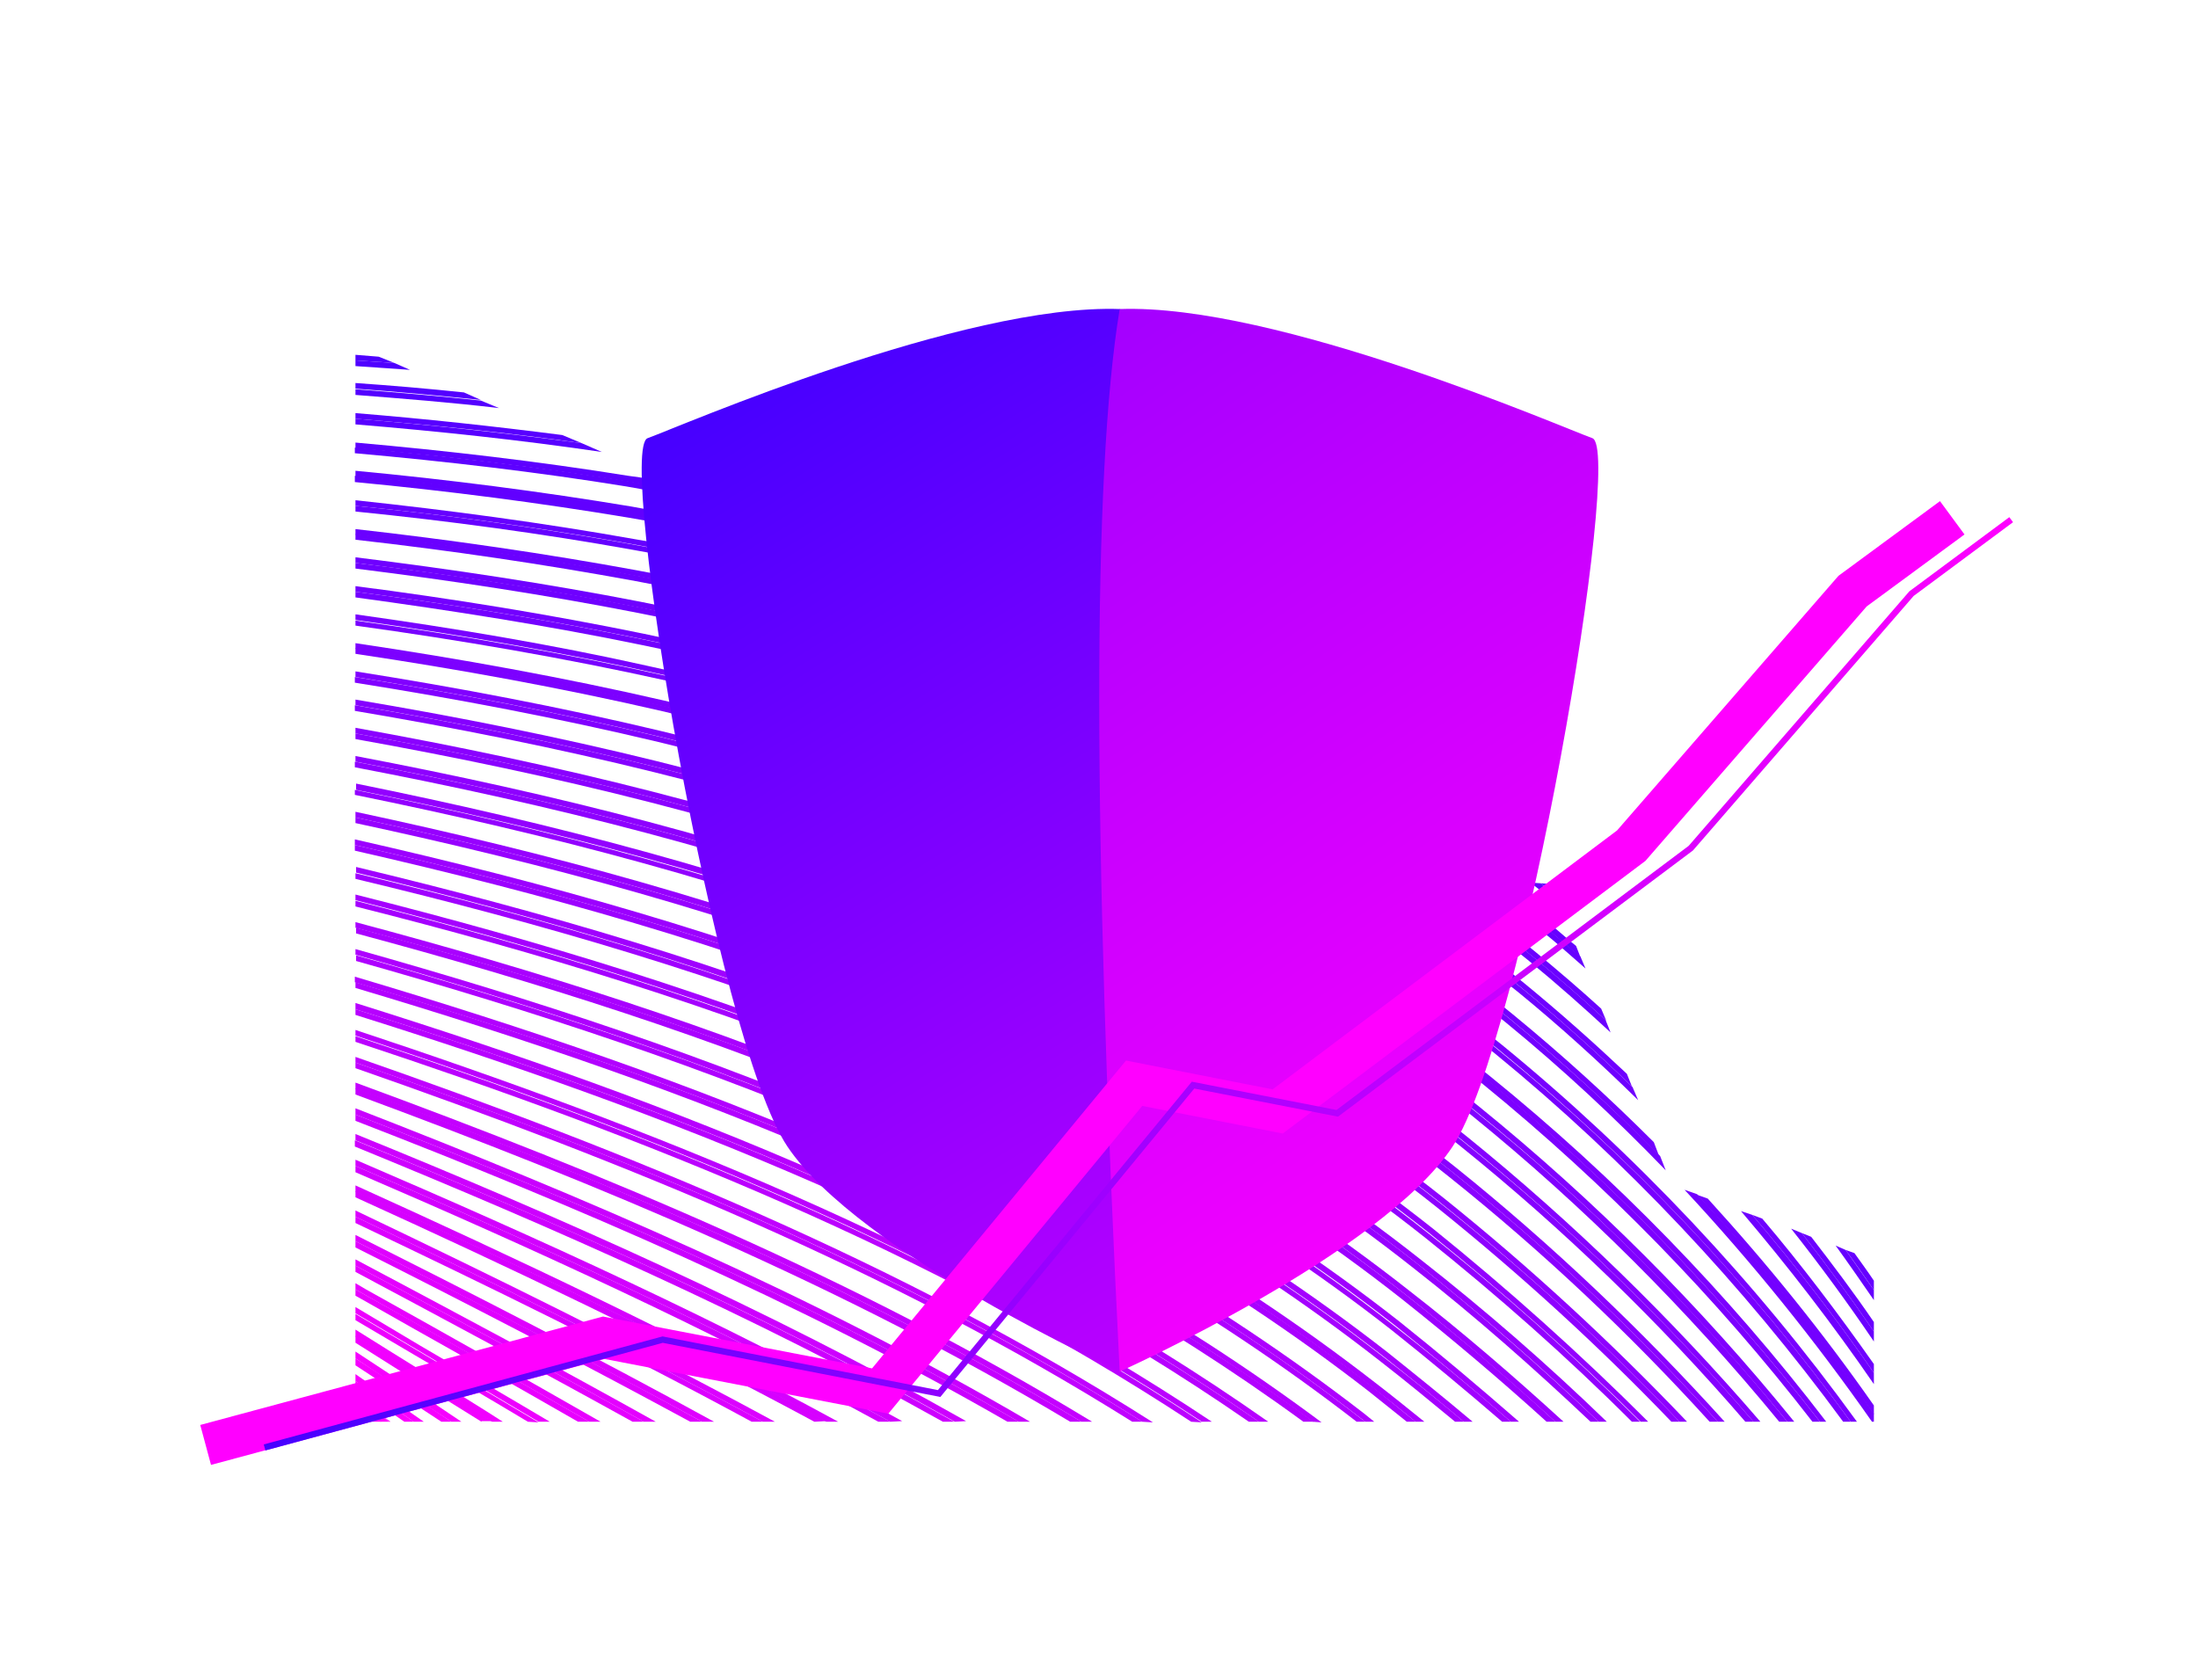 <?xml version="1.0" encoding="utf-8"?>
<!-- Generator: Adobe Illustrator 21.0.0, SVG Export Plug-In . SVG Version: 6.00 Build 0)  -->
<svg version="1.1" id="Layer_1" xmlns="http://www.w3.org/2000/svg" xmlns:xlink="http://www.w3.org/1999/xlink" x="0px" y="0px"
	 viewBox="0 0 350.6 268" style="enable-background:new 0 0 350.6 268;" xml:space="preserve">
<style type="text/css">
	.st0{fill:none;}
	.st1{fill:#FF00FF;}
	.st2{fill:#FA00FF;}
	.st3{fill:#F600FF;}
	.st4{fill:#F100FF;}
	.st5{fill:#ED00FF;}
	.st6{fill:#E800FF;}
	.st7{fill:#E400FF;}
	.st8{fill:#DF00FF;}
	.st9{fill:#DB00FF;}
	.st10{fill:#D600FF;}
	.st11{fill:#D200FF;}
	.st12{fill:#CD00FF;}
	.st13{fill:#C900FF;}
	.st14{fill:#C400FF;}
	.st15{fill:#C000FF;}
	.st16{fill:#BB00FF;}
	.st17{fill:#B700FF;}
	.st18{fill:#B200FF;}
	.st19{fill:#AE00FF;}
	.st20{fill:#A900FF;}
	.st21{fill:#A500FF;}
	.st22{fill:#A000FF;}
	.st23{fill:#9C00FF;}
	.st24{fill:#9700FF;}
	.st25{fill:#9300FF;}
	.st26{fill:#8E00FF;}
	.st27{fill:#8A00FF;}
	.st28{fill:#8500FF;}
	.st29{fill:#8100FF;}
	.st30{fill:#7C00FF;}
	.st31{fill:#7800FF;}
	.st32{fill:#7300FF;}
	.st33{fill:#6F00FF;}
	.st34{fill:#6A00FF;}
	.st35{fill:#6600FF;}
	.st36{fill:#6100FF;}
	.st37{fill:#5D00FF;}
	.st38{fill:#5800FF;}
	.st39{fill:#5400FF;}
	.st40{fill:#4F00FF;}
	.st41{fill:url(#SVGID_1_);}
	.st42{fill:url(#SVGID_2_);}
	.st43{fill:none;stroke:#FF00FF;stroke-width:6.6;stroke-miterlimit:10;}
	.st44{fill:none;stroke:url(#SVGID_3_);stroke-miterlimit:10;}
</style>
<title>Illustrations_012</title>
<path class="st0" d="M56.7,56.6v-1.3l3.7,1.6L56.7,56.6z"/>
<path class="st0" d="M74,62.7c-5.8-0.6-11.5-1.1-17.3-1.5v-2.8c2.9,0.2,5.8,0.4,8.7,0.6L74,62.7z"/>
<path class="st0" d="M89.7,69.4c-10.9-1.4-21.9-2.6-33-3.5V63c7.7,0.6,15.3,1.3,22.9,2.1L89.7,69.4z"/>
<path class="st0" d="M107.6,77.1c-2.4-0.4-4.9-0.8-7.4-1.2c-14.3-2.3-28.8-4-43.5-5.3v-2.8C70,68.8,83,70.3,96,72.1L107.6,77.1z"/>
<path class="st0" d="M247.4,141v0.1l-0.1-0.1L247.4,141z"/>
<path class="st0" d="M115,80.3l0.4,0.2l4.6,4.1c-6.3-1.3-12.7-2.6-19.2-3.7c-14.5-2.4-29.2-4.3-44.1-5.7v-2.8
	c14.6,1.3,29.1,3,43.3,5.3C105.1,78.4,110.1,79.3,115,80.3z"/>
<path class="st0" d="M122.6,86.9l4.9,4.4c-8.5-2-17.2-3.8-26.3-5.4c-14.6-2.6-29.5-4.6-44.5-6.2V77c14.8,1.4,29.4,3.3,43.7,5.7
	C108,84,115.4,85.4,122.6,86.9z"/>
<path class="st0" d="M238.3,140.4l5.8,0.4c1.2,0.9,2.3,1.9,3.5,2.8l1.2,1l2.5,6.2c-1.4-1.3-2.9-2.5-4.4-3.7
	C244.1,144.8,241.2,142.6,238.3,140.4z"/>
<path class="st0" d="M298.9,201v3.2c-1-1.5-2-2.9-3.1-4.4L298.9,201z"/>
<path class="st0" d="M130.3,93.9l5.2,4.7c-10.8-2.9-22-5.4-33.8-7.6c-14.7-2.8-29.8-4.9-45-6.6v-2.8c14.9,1.6,29.7,3.6,44.2,6.1
	C111.1,89.5,120.9,91.6,130.3,93.9z"/>
<path class="st0" d="M228.6,139.7l6.4,0.4c3.7,2.7,7.3,5.5,10.8,8.4c2.4,2,4.7,4,7,6l2.6,6.4c-3.3-3.1-6.8-6-10.3-8.9
	C239.8,147.7,234.3,143.6,228.6,139.7z"/>
<path class="st0" d="M175.4,110.1l1.9,2.4c-2.2-0.9-4.3-1.7-6.6-2.6L175.4,110.1z"/>
<path class="st0" d="M292.8,198.8c2.1,2.8,4.1,5.7,6.1,8.7v3.5c-3.2-4.7-6.6-9.2-10-13.6L292.8,198.8z"/>
<path class="st0" d="M138.4,101.2l5.6,5c-13.1-3.9-27.1-7.3-41.8-10.2c-14.9-2.9-30.2-5.2-45.5-7.1v-2.8c15.1,1.7,30,3.8,44.7,6.6
	C114.4,95.2,126.7,98,138.4,101.2z"/>
<path class="st0" d="M165,109.7c5,1.8,9.9,3.7,14.6,5.7l4.6,5.7c-10.1-4.5-20.5-8.4-31-11.9L165,109.7z"/>
<path class="st0" d="M285.7,196.1c4.6,5.8,9,11.8,13.2,18v3.5c-5.7-8.1-11.6-15.8-17.8-23.2L285.7,196.1z"/>
<path class="st0" d="M218.1,138.9l6.9,0.5c6.5,4.3,12.8,9,18.9,14c4.4,3.6,8.8,7.4,13,11.4l2.6,6.6c-5.3-5-10.7-9.9-16.3-14.4
	C235.3,150.4,226.9,144.4,218.1,138.9z"/>
<path class="st0" d="M277.7,193.1c7.6,8.8,14.7,18.1,21.2,27.6v3.4c-8.1-11.6-16.9-22.6-26.5-33L277.7,193.1z"/>
<path class="st0" d="M186.8,124.2l5,6.1c-25.8-12.6-55.2-22.2-89-29.2c-15.1-3.1-30.5-5.6-46-7.6v-2.8c15.2,1.9,30.3,4.2,45.1,7.1
	C133.9,104.1,162,112.8,186.8,124.2z"/>
<path class="st0" d="M241.4,161.8c-10.9-8.9-22.6-16.8-34.8-23.7l7.7,0.6c9.7,5.9,19,12.4,27.9,19.6c6.6,5.4,13,11.1,19.1,17.2
	l2.7,6.7C256.8,175.1,249.2,168.2,241.4,161.8z"/>
<path class="st0" d="M194.5,133.7l3.1,3.8l4.8,0.4c13.4,7.3,26.1,15.8,37.9,25.4c8.9,7.3,17.4,15.1,25.3,23.4l1,2.4l2.1,0.8
	c10.9,11.6,20.9,24,29.9,37h-2.4c-16.2-22.4-35.2-42.6-56.6-60.1c-35-28.4-79.6-48.2-136.3-60.5c-15.3-3.3-30.8-6-46.5-8.2v-2.7
	c15.4,2,30.7,4.5,45.7,7.6C137.5,110.1,168,120.3,194.5,133.7z"/>
<path class="st0" d="M294,226.8h-2.7c-15.7-20.4-33.6-38.9-53.6-55.2c-50.9-41.3-114.4-59.2-181-69.1v-2.7
	c67.2,9.4,131,27,181.8,68.3C259.4,185.2,278.1,205,294,226.8z"/>
<path class="st0" d="M289.1,226.8h-2.9c-15-18.5-31.8-35.3-50.3-50.3c-50.7-40.9-113.4-59-179.2-69.4v-2.7
	c66.3,9.9,129.4,27.7,179.9,68.6C256.1,188.9,273.7,206.9,289.1,226.8z"/>
<path class="st0" d="M283.9,226.8h-3.1c-14.1-16.5-29.8-31.7-46.7-45.4c-50.4-40.5-112.5-58.9-177.4-69.8v-2.7
	c65.4,10.4,127.8,28.4,178.1,69C252.8,192.5,269.2,208.9,283.9,226.8z"/>
<path class="st0" d="M278.4,226.8h-3.3c-13.2-14.6-27.5-28.2-42.9-40.5c-50.1-40.1-111.5-58.8-175.6-70.2v-2.7
	c64.6,10.9,126.3,29.2,176.3,69.4C249.4,196.1,264.6,210.8,278.4,226.8z"/>
<path class="st0" d="M272.7,226.8h-3.5c-12.1-12.7-25-24.6-38.7-35.6c-49.9-39.8-110.6-58.6-173.7-70.6v-2.7
	c63.7,11.4,124.7,30,174.4,69.8C246,199.6,259.9,212.7,272.7,226.8z"/>
<path class="st0" d="M266.6,226.8h-3.8c-10.8-10.9-22.3-21.1-34.3-30.7C179,156.7,119,137.6,56.7,125v-2.6
	c62.8,12,123.1,30.7,172.6,70.2C242.5,203.2,255,214.6,266.6,226.8z"/>
<path class="st0" d="M260.3,226.8h-4c-9.5-9.1-19.4-17.7-29.6-25.8c-49.4-39.1-108.7-58.4-170-71.5v-2.6
	c61.9,12.5,121.5,31.5,170.8,70.7C239,206.7,249.9,216.4,260.3,226.8z"/>
<path class="st0" d="M253.7,226.8h-4.3c-8-7.3-16.2-14.3-24.5-20.9c-49.1-38.7-107.7-58.3-168.2-72v-2.6
	c61,13.1,120,32.4,168.9,71.1C235.3,210,244.6,218.2,253.7,226.8z"/>
<path class="st0" d="M246.8,226.8h-4.5c-6.3-5.5-12.7-10.9-19.2-16c-48.9-38.3-106.8-58.2-166.4-72.5v-2.6
	c60.1,13.6,118.4,33.2,167.1,71.6C231.6,213.5,239.3,220,246.8,226.8z"/>
<path class="st0" d="M239.6,226.8h-4.7c-4.5-3.8-9-7.5-13.6-11.1c-48.6-38-105.9-58.2-164.6-73v-2.5c59.2,14.2,116.8,34,165.3,72
	C227.9,216.9,233.8,221.8,239.6,226.8z"/>
<path class="st0" d="M232.1,226.8h-4.9c-2.6-2.1-5.2-4.2-7.8-6.2C171,183,114.5,162.5,56.7,147.1v-2.5
	c58.3,14.8,115.2,34.9,163.4,72.6C224.2,220.3,228.2,223.5,232.1,226.8z"/>
<path class="st0" d="M224.4,226.8h-5.1l-1.6-1.3c-48.2-37.3-104-58-160.9-74.1v-2.5c57.4,15.4,113.6,35.7,161.6,73.1
	C220.3,223.6,222.4,225.2,224.4,226.8z"/>
<path class="st0" d="M211,226.8c-46.8-34.7-100.1-55-154.2-71.1v-2.4c56.5,16,111.9,36.6,159.6,73.5L211,226.8z"/>
<path class="st0" d="M202.3,226.8c-44.8-31.5-95-50.9-145.6-66.8v-2.4c53,15.8,105.3,35.6,151.2,69.2H202.3z"/>
<path class="st0" d="M193.3,226.8c-42.7-28.5-89.5-46.9-136.6-62.5v-2.4c49.6,15.6,98.5,34.5,142.5,64.9L193.3,226.8z"/>
<path class="st0" d="M183.9,226.8c-40.2-25.6-83.6-43.1-127.2-58.3v-2.3c46,15.2,91.7,33.2,133.3,60.6L183.9,226.8z"/>
<path class="st0" d="M174.2,226.8c-37.6-22.9-77.6-39.4-117.5-54.1v-2.3c42.4,14.8,84.6,31.8,123.9,56.4L174.2,226.8z"/>
<path class="st0" d="M164.2,226.8c-34.8-20.4-71.2-35.9-107.5-49.9v-2.2c38.8,14.2,77.5,30.3,114,52.2H164.2z"/>
<path class="st0" d="M154.1,226.8c-31.8-18-64.7-32.5-97.4-45.8v-2.2c35.1,13.6,70.3,28.6,104,48L154.1,226.8z"/>
<path class="st0" d="M143.9,226.8c-28.7-15.9-58-29.2-87.2-41.7v-2.1c31.5,12.9,63.1,26.7,93.8,43.9H143.9z"/>
<path class="st0" d="M133.7,226.8c-25.5-13.9-51.3-26.1-77-37.7V187c27.9,12,56,24.7,83.4,39.8H133.7z"/>
<path class="st0" d="M123.6,226.8c-22.3-12.1-44.7-23.1-66.9-33.7v-2c24.4,11,48.9,22.6,73.2,35.8L123.6,226.8z"/>
<path class="st0" d="M113.9,226.8c-19.1-10.5-38.2-20.2-57.2-29.8v-2c21,10,42.1,20.4,63.2,31.7L113.9,226.8z"/>
<path class="st0" d="M104.6,226.8c-16-9-32-17.5-47.9-25.9V199c17.7,8.9,35.6,18,53.4,27.8L104.6,226.8z"/>
<path class="st0" d="M95.8,226.8c-12.5-7.2-25-14.2-37.3-21.1l-1.7-1v-1.8c14.6,7.8,29.4,15.7,44.2,23.9L95.8,226.8z"/>
<path class="st0" d="M92.2,226.8h-4.5c-6.9-4.1-13.7-8.2-20.5-12.2l-10.4-6.2v-1.7l0.9,0.5C69,213.7,80.6,220.1,92.2,226.8z"/>
<path class="st0" d="M84.2,226.8h-3.9l-2.5-1.5c-7-4.4-14-8.8-21-13.1v-1.6l9.5,5.6C72.2,219.7,78.1,223.2,84.2,226.8z"/>
<path class="st0" d="M76.8,226.8h-3.2c-5.7-3.7-11.3-7.4-16.9-11.2v-1.4C63.4,218.4,70.1,222.6,76.8,226.8L76.8,226.8z"/>
<path class="st0" d="M67.6,226.8c-3.6-2.5-7.3-5.1-10.9-7.6v-1.4c4.5,3,9.1,6,13.7,9L67.6,226.8z"/>
<path class="st0" d="M56.7,226.8v-1.9l2.6,1.9H56.7z"/>
<path class="st0" d="M62.3,226.8l-2.9-2.1l-2.7-2.1v-1.2l7.8,5.4H62.3z"/>
<path class="st0" d="M56.7,222.7v-0.1l2.7,2.1L56.7,222.7z"/>
<path class="st1" d="M59.3,226.8l-2.6-1.9v-1.1l4.1,3L59.3,226.8z"/>
<path class="st1" d="M62.3,226.8h-0.2l-2.7-2.1L62.3,226.8z"/>
<path class="st1" d="M62.1,226.8h-1.4l-4.1-3v-1.1l2.7,2L62.1,226.8z"/>
<path class="st2" d="M66,226.8c-3.1-2.2-6.2-4.3-9.3-6.5v-1.1c3.6,2.5,7.3,5.1,10.9,7.6L66,226.8z"/>
<path class="st2" d="M64.5,226.8l-7.8-5.4v-1.1c3.1,2.2,6.2,4.3,9.3,6.5L64.5,226.8z"/>
<path class="st3" d="M72,226.8c-5.1-3.3-10.2-6.7-15.3-10.1v-1.1c5.6,3.7,11.3,7.4,16.9,11.2H72z"/>
<path class="st3" d="M70.4,226.8c-4.6-3-9.1-6-13.7-9v-1.1c5.1,3.3,10.2,6.7,15.3,10.1L70.4,226.8z"/>
<path class="st4" d="M80.2,226.8h-1.7c-7.3-4.5-14.6-9.1-21.8-13.6v-1.1c7,4.4,14,8.7,21,13.1L80.2,226.8z"/>
<path class="st4" d="M76.8,226.8L76.8,226.8c-6.8-4.2-13.5-8.4-20.1-12.6v-1.1c7.2,4.5,14.5,9.1,21.8,13.6H76.8z"/>
<path class="st5" d="M87.7,226.8h-1.8c-9.8-5.8-19.5-11.6-29.2-17.3v-1l10.4,6.2C73.9,218.7,80.8,222.7,87.7,226.8z"/>
<path class="st5" d="M84.2,226.8c-6-3.6-12-7.1-18-10.6l-9.5-5.6v-1c9.7,5.7,19.4,11.5,29.2,17.3L84.2,226.8z"/>
<path class="st6" d="M95.8,226.8H94c-12.5-7.2-24.9-14.1-37.3-21.1v-1l1.7,1C70.8,212.6,83.2,219.6,95.8,226.8z"/>
<path class="st6" d="M92.2,226.8c-11.6-6.7-23.2-13.1-34.6-19.6l-0.9-0.5v-1c12.4,6.9,24.8,13.9,37.3,21.1L92.2,226.8z"/>
<path class="st7" d="M102.7,226.8c-15.4-8.6-30.7-16.8-46-24.9v-1c15.8,8.4,31.8,16.9,47.9,25.9L102.7,226.8z"/>
<path class="st7" d="M100.9,226.8c-14.8-8.2-29.6-16.1-44.2-23.9v-1c15.3,8.1,30.6,16.3,46,24.9L100.9,226.8z"/>
<path class="st8" d="M112,226.8c-18.5-10.1-37-19.5-55.3-28.8v-1c18.9,9.5,38.1,19.3,57.2,29.8L112,226.8z"/>
<path class="st8" d="M110.1,226.8c-17.9-9.7-35.7-18.9-53.4-27.8v-1c18.4,9.3,36.9,18.7,55.3,28.8H110.1z"/>
<path class="st9" d="M121.7,226.8c-21.6-11.7-43.4-22.4-65-32.7v-1c22.2,10.6,44.6,21.6,66.9,33.7L121.7,226.8z"/>
<path class="st9" d="M119.9,226.8c-21-11.4-42.2-21.7-63.2-31.7v-1c21.6,10.3,43.4,21,65,32.7L119.9,226.8z"/>
<path class="st10" d="M131.8,226.8c-24.8-13.5-50-25.4-75.1-36.7v-1c25.6,11.6,51.5,23.8,77,37.7L131.8,226.8z"/>
<path class="st10" d="M129.9,226.8c-24.3-13.1-48.8-24.7-73.2-35.8v-1c25.1,11.4,50.2,23.2,75.1,36.7L129.9,226.8z"/>
<path class="st11" d="M142,226.8c-28-15.5-56.7-28.5-85.3-40.8v-1c29.1,12.5,58.5,25.8,87.2,41.7L142,226.8z"/>
<path class="st11" d="M140.1,226.8C112.7,211.8,84.6,199,56.7,187v-1c28.6,12.3,57.3,25.3,85.3,40.8H140.1z"/>
<path class="st12" d="M152.3,226.8c-31.2-17.6-63.4-31.7-95.6-44.9v-1c32.7,13.3,65.6,27.8,97.4,45.8L152.3,226.8z"/>
<path class="st12" d="M150.4,226.8c-30.6-17.1-62.3-31-93.8-43.9v-1c32.2,13.1,64.4,27.3,95.6,44.9L150.4,226.8z"/>
<path class="st13" d="M162.5,226.8c-34.2-19.9-70-35.1-105.8-49v-1c36.3,14.1,72.8,29.6,107.6,50H162.5z"/>
<path class="st13" d="M160.7,226.8c-33.7-19.4-68.9-34.4-104-48v-1c35.8,13.9,71.6,29.1,105.8,49H160.7z"/>
<path class="st14" d="M172.5,226.8c-37.1-22.4-76.4-38.7-115.8-53.1v-1c40,14.7,79.9,31.2,117.5,54.1L172.5,226.8z"/>
<path class="st14" d="M170.7,226.8c-36.6-21.9-75.3-37.9-114-52.2v-1c39.4,14.5,78.7,30.8,115.8,53.2L170.7,226.8z"/>
<path class="st15" d="M182.2,226.8c-39.7-25.1-82.6-42.3-125.5-57.3v-0.9c43.6,15.2,87,32.7,127.2,58.3L182.2,226.8z"/>
<path class="st15" d="M180.6,226.8c-39.2-24.6-81.5-41.6-123.9-56.4v-0.9c43,15,85.8,32.3,125.5,57.3L180.6,226.8z"/>
<path class="st16" d="M191.7,226.8c-42.2-27.9-88.4-46.2-135-61.6v-0.9c47.1,15.6,94,34.1,136.6,62.5H191.7z"/>
<path class="st16" d="M190,226.8c-41.7-27.4-87.3-45.4-133.3-60.6v-0.9c46.6,15.4,92.8,33.7,135,61.6L190,226.8z"/>
<path class="st17" d="M200.8,226.8c-44.4-31-94-50.1-144.1-65.8v-1c50.7,15.9,100.8,35.3,145.6,66.8L200.8,226.8z"/>
<path class="st17" d="M199.2,226.8c-43.9-30.4-92.9-49.3-142.5-64.9V161c50.1,15.7,99.7,34.9,144.1,65.8L199.2,226.8z"/>
<path class="st18" d="M209.4,226.8c-46.4-34.2-99.2-54.2-152.8-70.1v-0.9c54.1,16.1,107.5,36.3,154.2,71.1L209.4,226.8z"/>
<path class="st18" d="M207.9,226.8c-46-33.6-98.2-53.4-151.2-69.2v-0.9c53.5,15.9,106.4,36,152.8,70.1L207.9,226.8z"/>
<path class="st19" d="M219.2,226.8h-1.4l-0.8-0.6c-47.9-37.1-103.7-57.9-160.3-73.9v-0.9c56.9,16,112.7,36.8,160.9,74.1L219.2,226.8
	z"/>
<path class="st19" d="M217.8,226.8h-1.4c-47.7-36.9-103.1-57.6-159.6-73.5v-0.9c56.6,16,112.4,36.7,160.3,73.9L217.8,226.8z"/>
<path class="st20" d="M227.2,226.8h-1.4c-2.3-1.9-4.6-3.7-6.9-5.5c-48.1-37.5-104.6-57.9-162.2-73.3v-0.9
	c57.8,15.4,114.3,35.9,162.7,73.5C222,222.6,224.6,224.7,227.2,226.8z"/>
<path class="st20" d="M225.8,226.8h-1.4c-2-1.6-4-3.2-6-4.8c-48-37.3-104.2-57.7-161.6-73.1V148c57.5,15.4,114,35.8,162.2,73.3
	C221.2,223.1,223.5,224.9,225.8,226.8z"/>
<path class="st21" d="M234.9,226.8h-1.4c-4.3-3.6-8.5-7-12.8-10.4c-48.4-37.8-105.6-58-164-72.8v-0.9c58.7,14.8,115.9,35,164.6,73
	C225.8,219.3,230.4,223,234.9,226.8z"/>
<path class="st21" d="M233.5,226.8h-1.4c-4-3.3-8-6.6-12-9.7c-48.2-37.7-105.1-57.8-163.4-72.5v-0.9c58.4,14.8,115.6,35,164,72.8
	C225,219.8,229.2,223.2,233.5,226.8z"/>
<path class="st22" d="M242.3,226.8H241c-6.1-5.3-12.3-10.4-18.4-15.3c-48.6-38.1-106.5-58-165.8-72.3v-0.9
	c59.6,14.3,117.5,34.1,166.4,72.5C229.6,215.9,236,221.3,242.3,226.8z"/>
<path class="st22" d="M241,226.8h-1.4c-5.8-5-11.7-9.9-17.6-14.6c-48.5-38-106-57.8-165.3-72v-0.9c59.3,14.2,117.2,34.1,165.8,72.3
	C228.7,216.4,234.9,221.5,241,226.8z"/>
<path class="st23" d="M249.4,226.8h-1.3c-7.9-7.2-15.8-13.9-23.8-20.2c-48.8-38.5-107.5-58.1-167.7-71.8v-0.9
	c60.5,13.7,119.1,33.3,168.2,72C233.3,212.5,241.4,219.5,249.4,226.8z"/>
<path class="st23" d="M248.1,226.8h-1.4c-7.5-6.8-15.2-13.3-23-19.5c-48.7-38.4-107-57.9-167.1-71.6v-0.9
	c60.2,13.7,118.8,33.3,167.7,71.8C232.3,212.9,240.3,219.6,248.1,226.8z"/>
<path class="st24" d="M256.3,226.8H255c-9.5-9.1-19.1-17.4-28.8-25.1c-49.1-38.8-108.4-58.2-169.5-71.3v-0.9
	c61.4,13.1,120.7,32.5,170,71.5C236.9,209,246.8,217.6,256.3,226.8z"/>
<path class="st24" d="M255,226.8h-1.3c-9.1-8.6-18.4-16.8-28.1-24.4c-49-38.8-107.9-58-168.9-71.1v-0.9
	c61,13.1,120.4,32.5,169.5,71.3C235.9,209.4,245.5,217.8,255,226.8z"/>
<path class="st25" d="M262.9,226.8h-1.2c-10.6-10.6-21.9-20.6-33.6-30c-49.3-39.2-109.4-58.3-171.3-70.8v-1
	c62.3,12.6,122.3,31.7,171.9,71.1C240.6,205.7,252,215.9,262.9,226.8z"/>
<path class="st25" d="M261.6,226.8h-1.3c-10.4-10.4-21.4-20.1-32.9-29.3c-49.2-39.1-108.9-58.1-170.8-70.7V126
	c61.9,12.6,122,31.7,171.3,70.8C239.8,206.2,251,216.2,261.6,226.8z"/>
<path class="st26" d="M269.1,226.8h-1.2c-11.9-12.5-24.6-24.1-38.1-34.9c-49.6-39.5-110.4-58.4-173.1-70.4v-0.9
	c63.2,12,123.8,30.9,173.7,70.6C244.1,202.2,257,214.1,269.1,226.8z"/>
<path class="st26" d="M267.9,226.8h-1.3c-11.7-12.2-24.2-23.6-37.4-34.2c-49.5-39.5-109.8-58.2-172.6-70.2v-0.9
	c62.8,12,123.6,30.9,173.1,70.4C243.3,202.7,256,214.3,267.9,226.8z"/>
<path class="st27" d="M275.1,226.8H274c-13-14.4-27.2-27.7-42.3-39.8c-49.8-39.9-111.3-58.5-175-70v-0.9
	c64,11.5,125.4,30.1,175.6,70.2C247.6,198.6,261.9,212.2,275.1,226.8z"/>
<path class="st27" d="M274,226.8h-1.3c-12.8-14.1-26.7-27.2-41.6-39.1c-49.7-39.8-110.7-58.4-174.4-69.8V117
	c63.7,11.5,125.2,30.1,175,70C246.8,199.1,261,212.4,274,226.8z"/>
<path class="st28" d="M280.8,226.8h-1.1c-14-16.3-29.5-31.2-46.2-44.7c-50.1-40.2-112.3-58.7-176.8-69.6v-0.9
	c64.9,10.9,127,29.3,177.4,69.8C251,195.1,266.6,210.3,280.8,226.8z"/>
<path class="st28" d="M279.7,226.8h-1.3c-13.8-16-29-30.7-45.5-44c-50-40.2-111.7-58.5-176.3-69.4v-0.9
	c64.5,10.9,126.8,29.3,176.8,69.6C250.2,195.6,265.7,210.5,279.7,226.8z"/>
<path class="st29" d="M286.2,226.8h-1.1c-14.9-18.2-31.5-34.8-49.8-49.6C185,136.6,122.1,118.4,56.7,108v-0.9
	c65.8,10.4,128.6,28.6,179.2,69.4C254.4,191.5,271.2,208.3,286.2,226.8z"/>
<path class="st29" d="M285.1,226.8h-1.3c-14.7-17.9-31.1-34.3-49.1-48.9c-50.3-40.6-112.6-58.6-178.1-69V108
	c65.4,10.4,128.4,28.6,178.6,69.2C253.6,192,270.3,208.6,285.1,226.8z"/>
<path class="st30" d="M291.3,226.8h-1c-15.6-20.1-33.4-38.4-53.1-54.5c-50.6-41-114.2-58.9-180.5-68.8v-0.9
	c66.7,9.9,130.1,27.8,181,69.1C257.7,187.9,275.7,206.4,291.3,226.8z"/>
<path class="st30" d="M290.3,226.8h-1.2c-15.4-19.9-33-37.9-52.5-53.8c-50.5-40.9-113.6-58.8-179.9-68.7v-0.9
	c66.3,9.9,129.9,27.9,180.5,68.8C256.9,188.4,274.7,206.7,290.3,226.8z"/>
<path class="st31" d="M239.6,166.7c21.4,17.5,40.4,37.7,56.6,60.1h-1c-16.1-22.1-35-42.1-56.2-59.4
	c-50.8-41.3-115.2-59.1-182.3-68.5V98c15.7,2.2,31.3,4.8,46.5,8.2C160,118.5,204.6,138.3,239.6,166.7z"/>
<path class="st31" d="M295.2,226.8H294c-16-21.8-34.6-41.6-55.5-58.7c-50.8-41.3-114.5-59-181.8-68.3V99
	c67.2,9.4,131.5,27.1,182.3,68.5C260.2,184.7,279.1,204.7,295.2,226.8z"/>
<path class="st32" d="M240.8,162.5c-11.4-9.2-23.5-17.4-36.3-24.5l2,0.1c12.3,6.9,23.9,14.8,34.8,23.7c7.8,6.4,15.3,13.2,22.5,20.4
	l0.8,2.1C257.1,176.6,249.2,169.4,240.8,162.5z"/>
<path class="st32" d="M272.4,191.2c9.5,10.4,18.4,21.4,26.5,33v1.4c-8.6-12.3-18-24-28.2-35L272.4,191.2z"/>
<path class="st32" d="M191.8,130.3l1.3,1.6c-41.3-20.6-88.1-31.2-136.4-37.5v-0.9c15.5,2,30.9,4.5,46,7.6
	C136.5,108.1,166,117.7,191.8,130.3z"/>
<path class="st32" d="M194.5,133.7c-26.4-13.4-56.9-23.5-92.1-30.8c-15-3.1-30.3-5.5-45.7-7.6v-0.9c48.3,6.3,95,17,136.4,37.5
	L194.5,133.7z"/>
<path class="st32" d="M270.7,190.5c10.2,11,19.7,22.7,28.2,35v1.3h-0.3c-9.1-13-19.1-25.4-29.9-37L270.7,190.5z"/>
<path class="st32" d="M240.3,163.2c-11.8-9.6-24.5-18.1-37.9-25.4l2.2,0.2c12.8,7.1,24.9,15.3,36.3,24.6
	c8.3,6.8,16.3,14.1,23.9,21.8l0.9,2.3C257.6,178.3,249.2,170.5,240.3,163.2z"/>
<path class="st33" d="M153.4,109.2c10.5,3.4,20.9,7.4,31,11.9l1.2,1.5c-11.5-5.2-23.3-9.7-35.3-13.5L153.4,109.2z"/>
<path class="st33" d="M144,106.3l1.5,1.4C117.2,99,87.2,93.6,56.7,89.8v-0.9c15.4,1.9,30.6,4.2,45.5,7.1
	C117,98.9,130.9,102.3,144,106.3z"/>
<path class="st33" d="M281.1,194.4c6.2,7.3,12.1,15.1,17.8,23.2v1.4c-6-8.7-12.5-17.1-19.4-25.2L281.1,194.4z"/>
<path class="st33" d="M216.2,138.8l1.9,0.1c8.7,5.5,17.1,11.5,25.1,18c5.6,4.6,11,9.4,16.3,14.4l0.8,2c-5.8-5.6-11.6-10.8-17.7-15.8
	C234.3,150.8,225.5,144.5,216.2,138.8z"/>
<path class="st33" d="M147,109l3.2,0.1c12,3.8,23.8,8.3,35.3,13.5l1.3,1.6c-24.8-11.4-52.9-20.1-84.9-26.4
	c-14.8-2.9-29.9-5.2-45.2-7.1v-0.9c30.5,3.7,60.5,9.2,88.8,17.8L147,109z"/>
<path class="st33" d="M279.5,193.8c6.9,8.1,13.4,16.5,19.4,25.2v1.8c-6.6-9.6-13.7-18.8-21.2-27.6L279.5,193.8z"/>
<path class="st33" d="M214.3,138.7l2,0.1c9.2,5.7,18.1,12,26.4,18.8c6,4.9,11.9,10.2,17.7,15.8l0.9,2.1c-6.1-6-12.5-11.8-19.1-17.2
	C233.3,151.1,224,144.5,214.3,138.7z"/>
<path class="st34" d="M170.8,109.9c2.2,0.8,4.4,1.7,6.6,2.6l1.1,1.4c-3.4-1.4-6.9-2.7-10.4-4L170.8,109.9z"/>
<path class="st34" d="M288.9,197.3c3.4,4.4,6.8,8.9,10,13.6v1.5c-3.7-5.4-7.6-10.7-11.5-15.7L288.9,197.3z"/>
<path class="st34" d="M135.5,98.6l1.4,1.3c-25.8-7-52.7-11.5-80.2-14.6v-0.9c15.2,1.7,30.3,3.9,45,6.6
	C113.5,93.2,124.8,95.7,135.5,98.6z"/>
<path class="st34" d="M226.9,139.6l1.8,0.1c5.7,3.9,11.2,8,16.4,12.3c3.5,2.9,6.9,5.8,10.3,8.9l0.8,1.9c-3.8-3.5-7.7-6.9-11.6-10.1
	C238.8,148,233,143.7,226.9,139.6z"/>
<path class="st34" d="M138.4,101.2c-11.7-3.2-24.1-6.1-37-8.5c-14.7-2.7-29.6-4.9-44.7-6.6v-0.9c27.5,3.1,54.5,7.7,80.2,14.6
	L138.4,101.2z"/>
<path class="st34" d="M168.1,109.8c3.5,1.3,6.9,2.6,10.4,4l1.2,1.5c-4.8-2-9.6-3.9-14.6-5.7L168.1,109.8z"/>
<path class="st34" d="M287.4,196.7c3.9,5,7.8,10.3,11.5,15.7v1.6c-4.2-6.2-8.6-12.2-13.2-18L287.4,196.7z"/>
<path class="st34" d="M225.1,139.4l1.8,0.1c6,4.1,11.9,8.5,17.6,13.1c3.9,3.2,7.8,6.6,11.6,10.1l0.8,2c-4.2-3.9-8.6-7.8-13-11.4
	C237.9,148.4,231.6,143.8,225.1,139.4z"/>
<path class="st35" d="M127.5,91.4l1.3,1.2C105.1,87,81,83.1,56.7,80.7v-0.9c15,1.6,29.9,3.6,44.5,6.2
	C110.3,87.5,119.1,89.4,127.5,91.4z"/>
<path class="st35" d="M236.7,140.3l1.7,0.1c2.9,2.2,5.8,4.4,8.6,6.8c1.5,1.2,2.9,2.5,4.4,3.7l0.7,1.8c-1.9-1.6-3.8-3.3-5.7-4.8
	C243.2,145.2,239.9,142.7,236.7,140.3z"/>
<path class="st35" d="M295.8,199.9c1,1.4,2.1,2.9,3.1,4.4v1.5c-1.5-2.2-3-4.3-4.5-6.4L295.8,199.9z"/>
<path class="st35" d="M130.3,93.9c-9.4-2.3-19.2-4.4-29.4-6.2c-14.5-2.6-29.3-4.6-44.2-6.1v-0.9c24.3,2.4,48.4,6.4,72.2,11.9
	L130.3,93.9z"/>
<path class="st35" d="M294.4,199.4c1.5,2.1,3,4.3,4.5,6.4v1.6c-2-2.9-4-5.8-6.1-8.7L294.4,199.4z"/>
<path class="st35" d="M235,140.1l1.7,0.1c3.3,2.4,6.5,4.9,9.7,7.6c1.9,1.6,3.8,3.2,5.7,4.8l0.8,1.9c-2.3-2-4.6-4.1-7-6
	C242.3,145.6,238.7,142.8,235,140.1z"/>
<path class="st36" d="M120,84.5l1.3,1.2C100,81.3,78.4,78,56.7,76v-0.9c14.9,1.4,29.6,3.3,44,5.7C107.3,82,113.7,83.2,120,84.5z"/>
<path class="st36" d="M247.3,141l0.1,0.1l0.7,1.7c-0.8-0.7-1.6-1.3-2.4-1.9L247.3,141z"/>
<path class="st36" d="M244.1,140.8l1.6,0.1c0.8,0.6,1.6,1.3,2.4,1.9l0.7,1.8l-1.2-1C246.5,142.7,245.3,141.7,244.1,140.8z"/>
<path class="st36" d="M122.6,86.9c-7.2-1.6-14.6-3-22.2-4.3c-14.4-2.4-29-4.3-43.8-5.7v-1c21.7,2,43.3,5.2,64.6,9.7L122.6,86.9z"/>
<path class="st37" d="M107.6,77.1l3.6,1.6c-17.8-3.2-36-5.6-54.5-7.2v-0.9c14.7,1.3,29.2,3,43.5,5.3
	C102.7,76.2,105.2,76.7,107.6,77.1z"/>
<path class="st37" d="M115,80.3c-4.9-0.9-10-1.8-15.1-2.7c-14.2-2.3-28.7-4-43.3-5.3v-0.9c18.5,1.7,36.8,4,54.5,7.2L115,80.3z"/>
<path class="st38" d="M92.8,70.7c-11.9-1.7-23.9-2.9-36.1-3.9v-0.9c11.1,0.9,22.1,2.1,33,3.5L92.8,70.7z"/>
<path class="st38" d="M96,72.1c-12.9-1.9-26-3.3-39.3-4.4v-0.9c12.2,1,24.2,2.3,36.1,3.9L96,72.1z"/>
<path class="st39" d="M76.7,63.8c-6.7-0.7-13.3-1.3-20-1.8v-0.9c5.8,0.4,11.6,0.9,17.3,1.5L76.7,63.8z"/>
<path class="st39" d="M79.6,65.1C72,64.2,64.4,63.6,56.7,63v-0.9c6.7,0.5,13.4,1.1,20,1.8L79.6,65.1z"/>
<path class="st40" d="M62.9,57.9l-6.2-0.4v-0.9l3.7,0.3L62.9,57.9z"/>
<path class="st40" d="M65.4,59c-2.9-0.2-5.8-0.4-8.7-0.6v-0.9l6.2,0.4L65.4,59z"/>
<linearGradient id="SVGID_1_" gradientUnits="userSpaceOnUse" x1="117.674" y1="206.128" x2="205.759" y2="65.166" gradientTransform="matrix(1 0 0 -1 0 267.04)">
	<stop  offset="0" style="stop-color:#4600FF"/>
	<stop  offset="1" style="stop-color:#BA00FF"/>
</linearGradient>
<path class="st41" d="M178.7,49.3c-25.1-0.9-70.4,18.8-75.4,20.6s10.9,96,22.3,113s53.1,35.9,53.1,35.9"/>
<linearGradient id="SVGID_2_" gradientUnits="userSpaceOnUse" x1="160.469" y1="205.558" x2="240.961" y2="86.22" gradientTransform="matrix(1 0 0 -1 0 267.04)">
	<stop  offset="0" style="stop-color:#A300FF"/>
	<stop  offset="1" style="stop-color:#F300FF"/>
</linearGradient>
<path class="st42" d="M178.6,218.8c0,0,41.8-18.8,53.1-35.9S259,71.7,254,69.9s-50.3-21.5-75.4-20.6
	C174.2,75.9,174.3,132.7,178.6,218.8z"/>
<polyline class="st43" points="32.8,230.5 96.3,213.4 140.4,221.9 180.9,172.8 203.8,177.3 260.2,134.9 295.5,94.3 311.4,82.6 "/>
<linearGradient id="SVGID_3_" gradientUnits="userSpaceOnUse" x1="42.1" y1="110.095" x2="321.117" y2="110.095" gradientTransform="matrix(1 0 0 -1 0 267.04)">
	<stop  offset="0" style="stop-color:#4600FF"/>
	<stop  offset="1" style="stop-color:#FF00FF"/>
</linearGradient>
<polyline class="st44" points="42.2,230.9 105.7,213.7 149.8,222.3 190.3,173.1 213.3,177.6 269.7,135.3 304.9,94.7 320.8,82.9 "/>
</svg>
